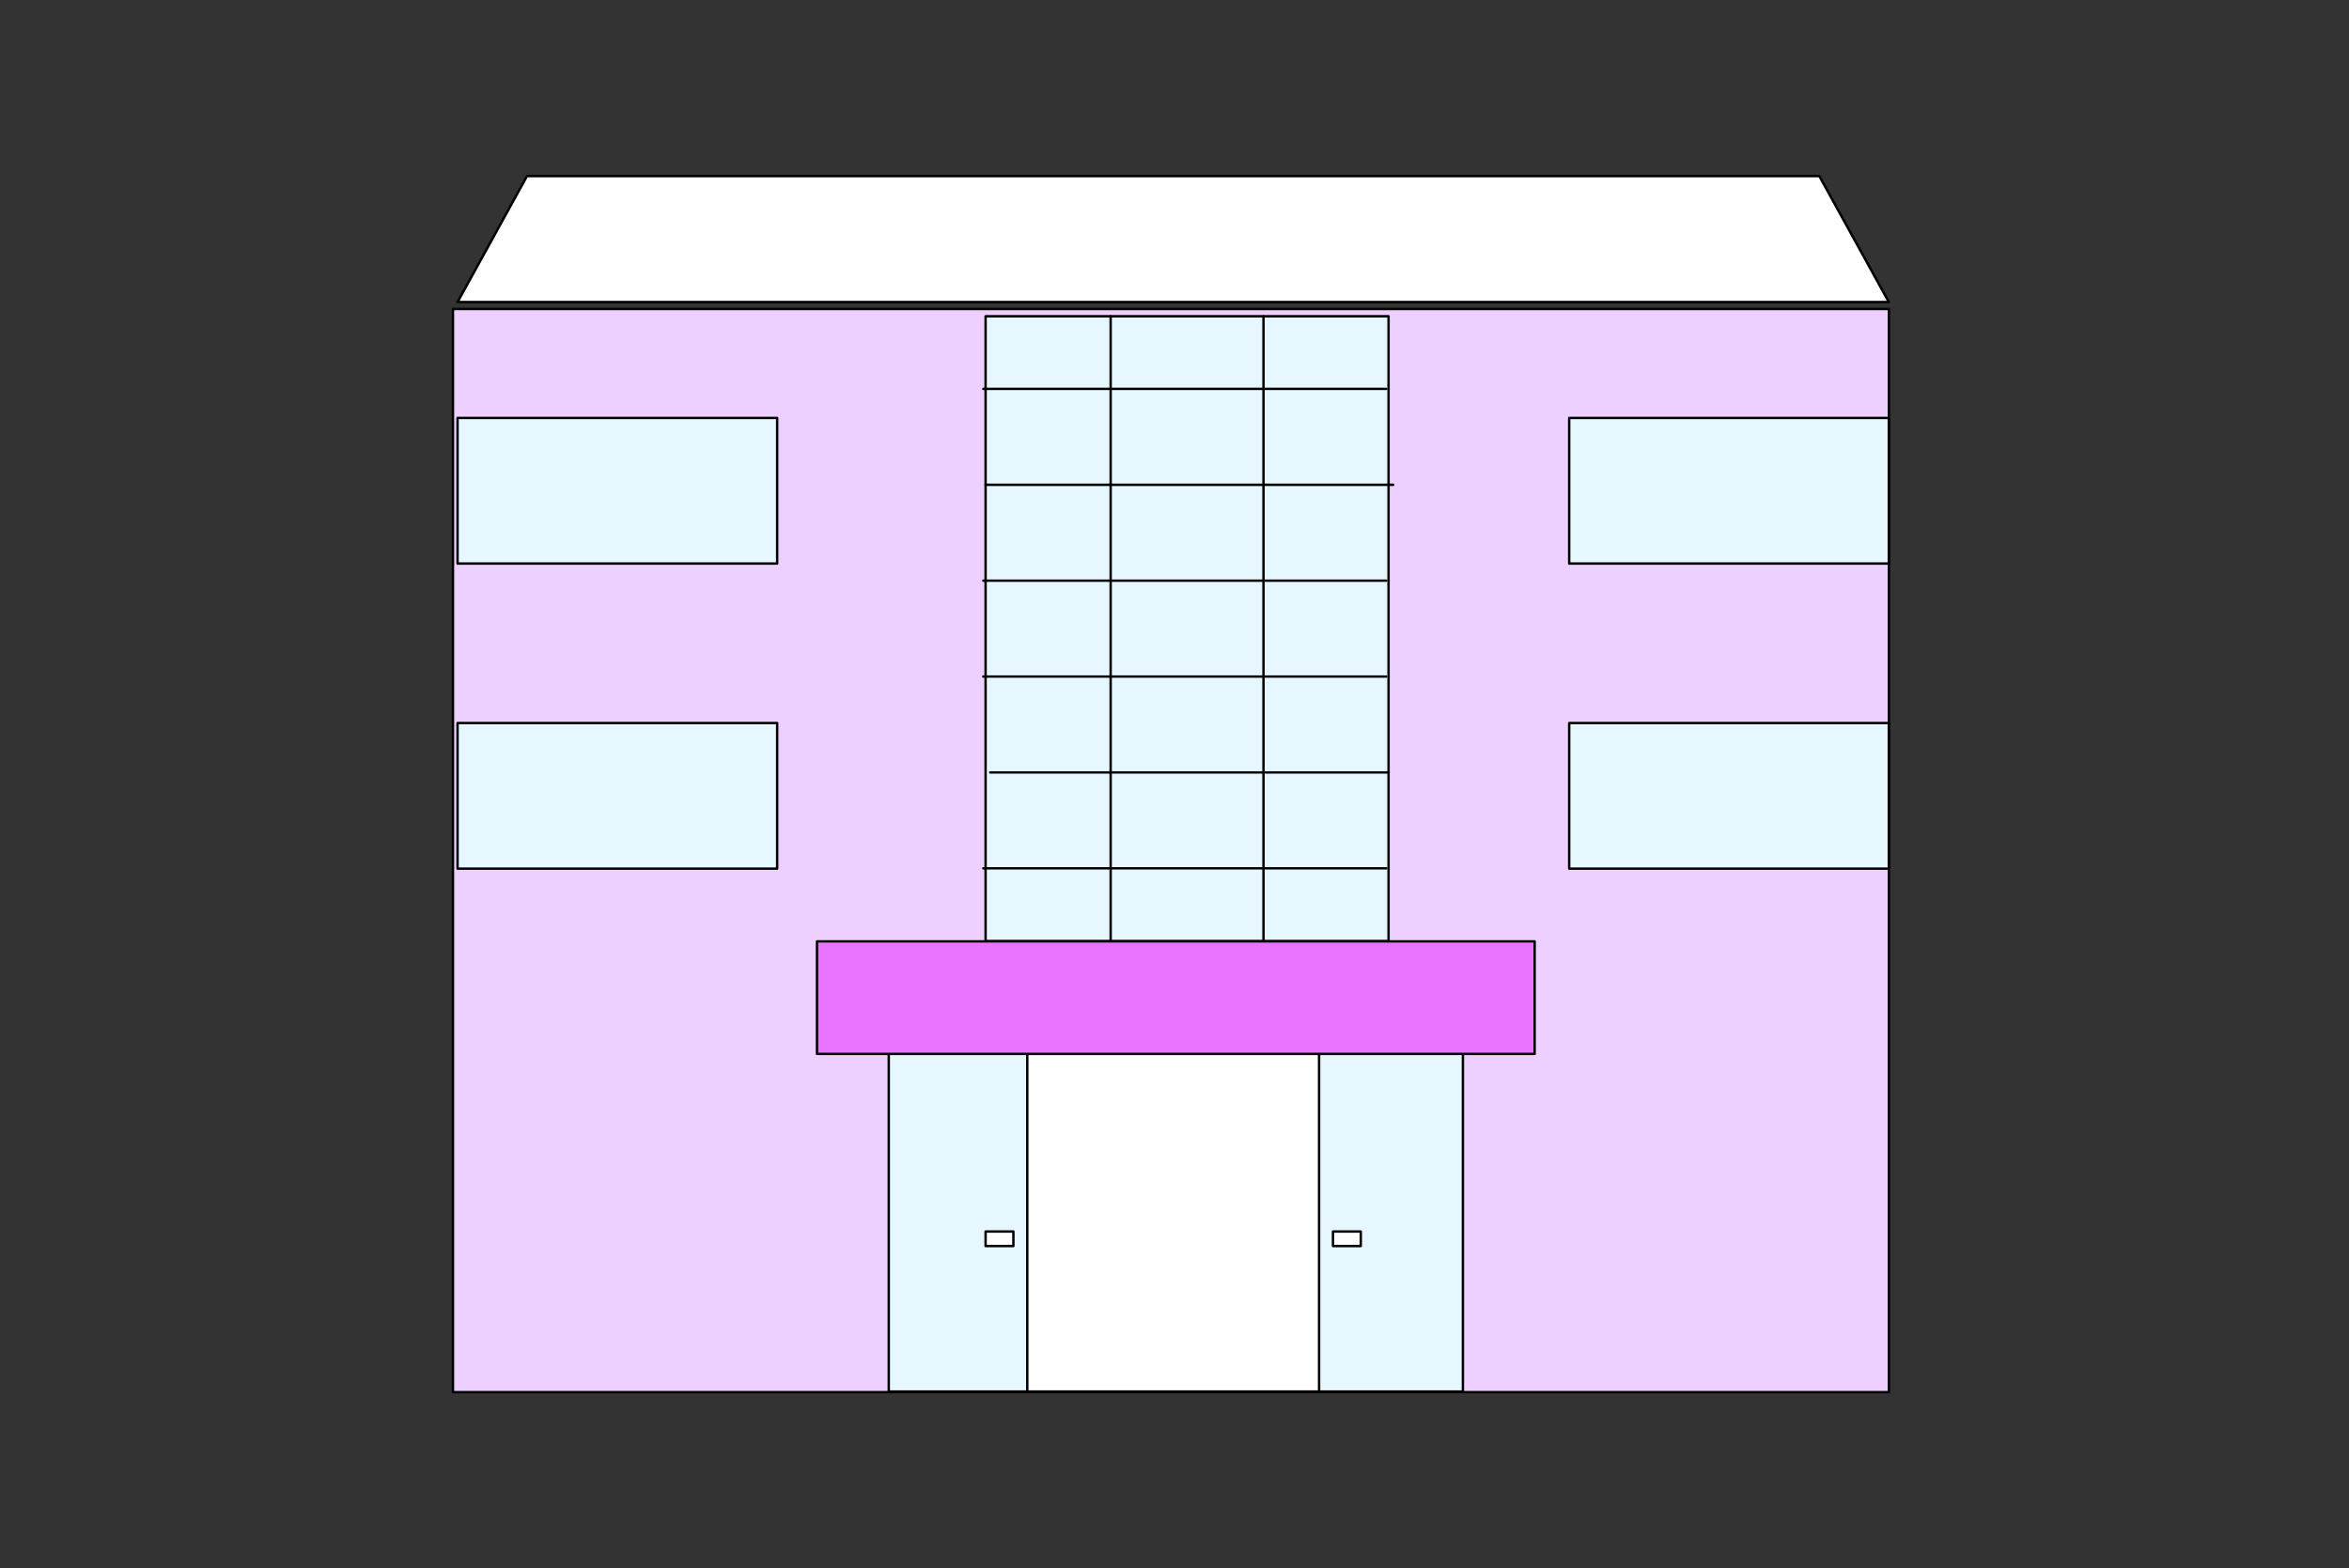 <svg xmlns="http://www.w3.org/2000/svg" viewBox="0 0 975 651"><rect x="0" y="0" width="975" height="651" fill="#333333" stroke="none"/><defs><style>.cls-2,.cls-3{stroke:#000;stroke-linecap:round;stroke-linejoin:round}.cls-2{fill:#e7f7ff}.cls-3{fill:#fff}</style></defs><g id="水質管理センター"><path stroke="#000" stroke-linecap="round" stroke-linejoin="round" fill="#edd0ff" d="M188.01 128.27h596.02V577.9H188.01z"/><path class="cls-2" d="M368.9 416.73h238.31v160.93H368.9z"/><path class="cls-3" d="M426.39 416.73h121.12v160.93H426.39z"/><path fill="#e973ff" stroke="#000" stroke-linecap="round" stroke-linejoin="round" d="M339.11 390.78h297.88v46.72H339.11z"/><path class="cls-2" d="M189.92 173.5h132.66v60.44H189.92z"/><path class="cls-3" d="M783.99 125.39H189.92l28.83-52.29h536.4l28.84 52.29z"/><path class="cls-2" d="M189.92 300.15h132.66v60.44H189.92zM651.33 173.5h132.66v60.44H651.33zm0 126.65h132.66v60.44H651.33zM409.09 131.29h167.26v259.33H409.09z"/><path class="cls-3" d="M409.09 511.23h11.54v6.03h-11.54zm144.19 0h11.54v6.03h-11.54z"/><path d="M408.13 161.44h167.26m-166.3 39.81h169.19m-170.15 39.8h167.26m-167.26 39.8h167.26m-164.38 39.81h165.34m-168.22 39.8h167.26M461 131.29v259.33m63.44-259.33v259.33" fill="none" stroke="#000" stroke-linecap="round" stroke-linejoin="round"/></g></svg>
